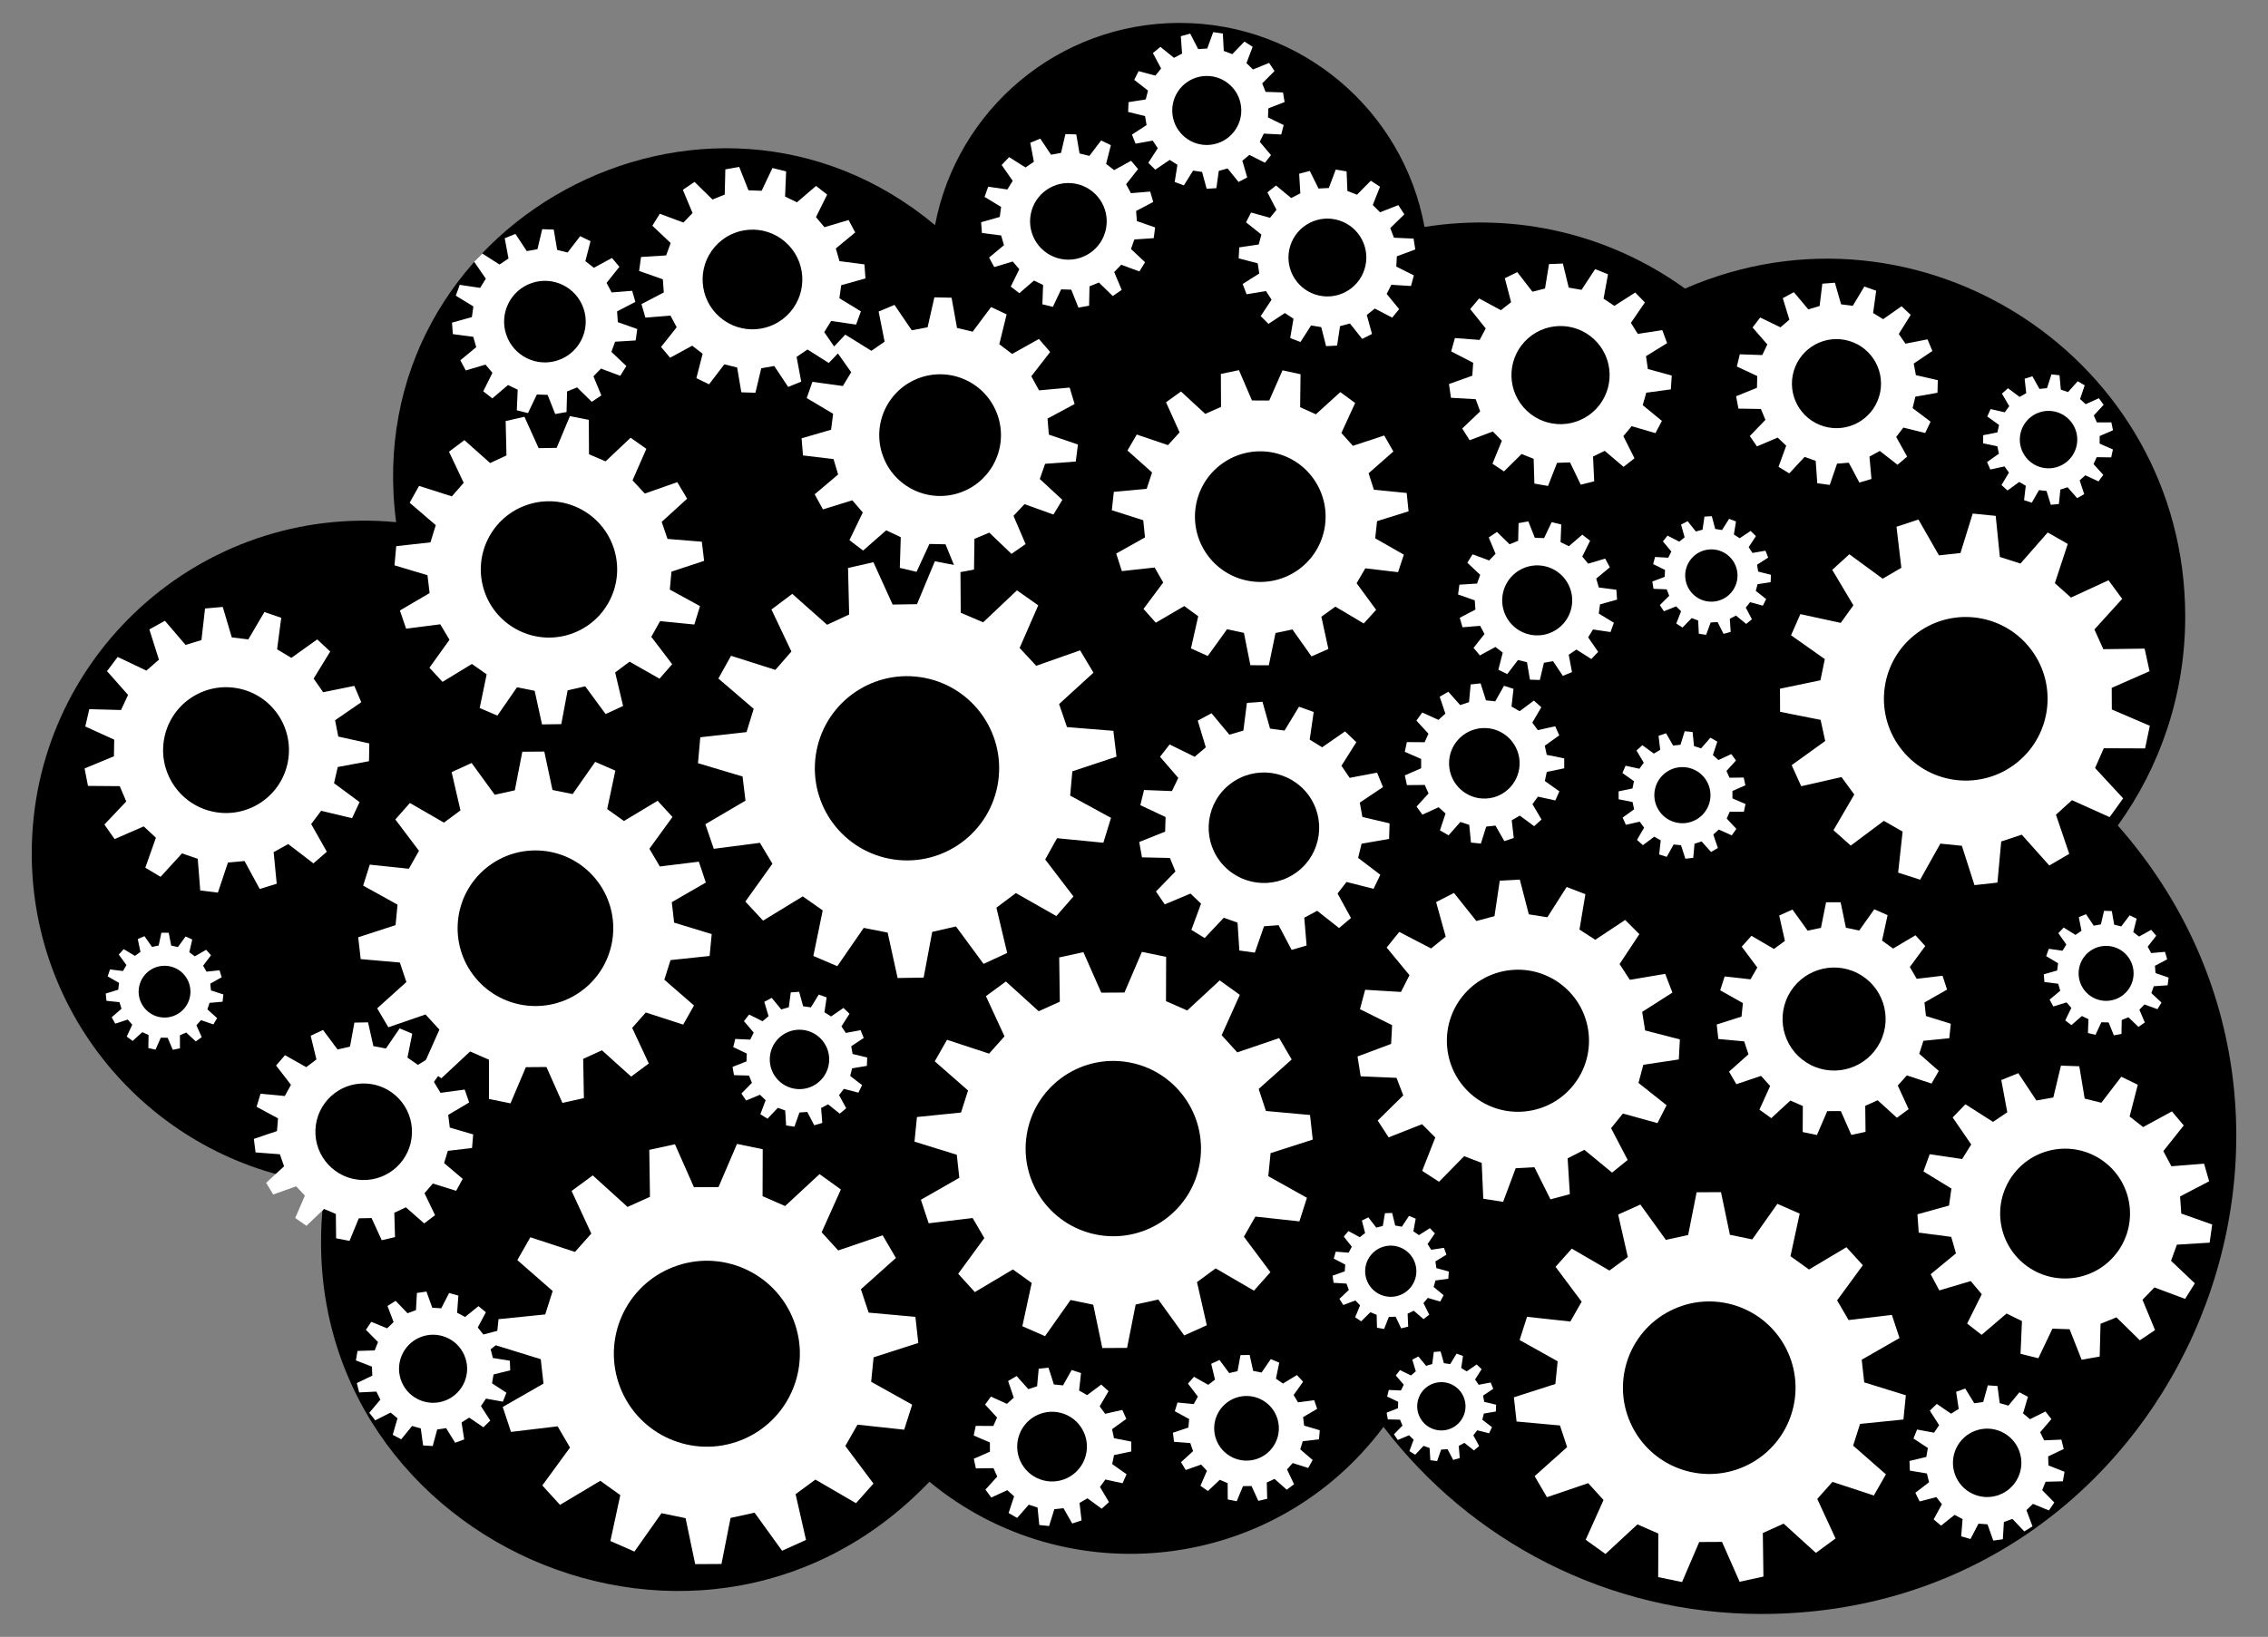 <?xml version="1.0" encoding="utf-8"?>

<!DOCTYPE svg PUBLIC "-//W3C//DTD SVG 1.1//EN" "http://www.w3.org/Graphics/SVG/1.1/DTD/svg11.dtd">
<svg version="1.1" id="Layer_1" xmlns="http://www.w3.org/2000/svg" xmlns:xlink="http://www.w3.org/1999/xlink" x="0px" y="0px"
	 viewBox="0 0 2280.067 1646.086" enable-background="new 0 0 2280.067 1646.086" xml:space="preserve">
<rect x="0" y="0" width="2280.067" height="1646.086" fill="#808080" stroke="none"/>
<g>
	<path d="M2129.067,830.128c42.644-59.107,67.786-131.679,67.786-210.131c0-259.61-266.858-432.555-502.906-329.817
		c-75.747-54.693-169.528-76.742-261.851-61.949c-21.234-116.703-123.389-205.189-246.219-205.189
		c-122.181,0-223.895,87.557-245.866,203.344c-229.544-191.489-581.348-2.784-541.762,298.727
		C200.735,506.486,31.918,661.707,31.918,858.132c0,171.537,129.116,312.894,295.46,332.247
		c-53.444,345.443,370.186,547.453,606.966,299.698c138.459,114.259,346.778,91.73,456.524-55.185
		c87.232,114.345,224.895,188.151,379.818,188.151C2183.791,1623.043,2397.584,1134.949,2129.067,830.128z"/>
	<g>
		<path fill="#FFFFFF" d="M457.601,1450.867l9.068-3.358l-2.651-17.081l7.647-4.838l14.3,9.71l6.918-6.756l-9.369-14.526l5.018-7.53
			l17.013,3.054l3.572-8.986l-14.467-9.459l1.521-8.92l16.784-4.13l-0.392-9.661l-17.064-2.757l-2.239-8.768l13.654-10.6
			l-4.288-8.667l-16.71,4.422l-5.611-7.099l8.162-15.237l-7.442-6.174l-13.467,10.836l-8.014-4.203l1.259-17.239l-9.31-2.613
			l-7.895,15.376l-9.03-0.58l-5.862-16.261l-9.568,1.4l-0.958,17.259l-8.486,3.143l-11.969-12.471l-8.171,5.17l6.144,16.156
			l-6.474,6.323l-16.006-6.525l-5.362,8.047l12.184,12.26l-3.343,8.409l-17.276,0.55l-1.625,9.532l16.118,6.245l0.367,9.042
			l-15.559,7.529l2.392,9.369l17.264-0.851l4.013,8.111l-11.151,13.207l5.996,7.586l15.425-7.799l6.965,5.778l-4.816,16.601
			l8.563,4.491l10.92-13.399l8.712,2.445l2.353,17.124l9.65,0.62l4.526-16.682l8.954-1.31L457.601,1450.867z M403.932,1389.96
			c-7.455-17.373,0.584-37.5,17.957-44.955c17.373-7.455,37.5,0.584,44.955,17.957c7.455,17.373-0.584,37.5-17.957,44.955
			C431.515,1415.372,411.388,1407.332,403.932,1389.96z"/>
		<path fill="#FFFFFF" d="M1572.541,772.647l-0.018-10.021l-17.559-3.54l-1.966-9.169l14.564-10.428l-4.092-9.147l-17.481,3.908
			l-5.526-7.577l9.064-15.45l-7.459-6.692l-14.38,10.68l-8.13-4.674l1.996-17.801l-9.536-3.08l-8.793,15.606l-9.328-0.964
			l-5.417-17.074l-9.964,1.065l-1.686,17.833l-8.913,2.914l-11.893-13.395l-8.669,5.026l5.714,16.977l-6.958,6.287l-16.313-7.399
			l-5.876,8.117l12.125,13.185l-3.799,8.574l-17.912-0.124l-2.066,9.805l16.439,7.114l0.017,9.378l-16.414,7.172l2.101,9.798
			l17.912-0.188l3.829,8.56l-12.078,13.228l5.904,8.096l16.287-7.457l6.98,6.263l-5.653,16.997l8.687,4.995l11.846-13.437
			l8.924,2.882l1.749,17.827l9.968,1.03l5.356-17.093l9.325-0.997l8.848,15.575l9.525-3.113l-2.059-17.794l8.113-4.703
			l14.418,10.629l7.435-6.718l-9.118-15.418l5.499-7.596l17.495,3.846l4.06-9.161l-14.601-10.376l1.934-9.176L1572.541,772.647z
			 M1494.089,803.019c-19.564,1.027-36.257-14-37.284-33.564c-1.027-19.564,14-36.257,33.564-37.284s36.257,14,37.284,33.564
			C1528.68,785.3,1513.653,801.992,1494.089,803.019z"/>
		<path fill="#FFFFFF" d="M1172.353,962.271l-24.382-5.052l-17.539,40.91l-23.302,0.12l-17.959-40.727l-24.329,5.302l0.616,44.507
			l-21.239,9.587l-32.971-29.902l-20.069,14.739l18.666,40.408l-15.503,17.397l-42.283-13.906l-12.339,21.628l33.487,29.323
			l-7.087,22.199l-44.284,4.494l-2.476,24.777l42.519,13.167l2.555,23.162l-38.627,22.118l7.816,23.641l44.199-5.265l11.755,20.121
			l-26.292,35.917l16.756,18.418l38.236-22.787l18.922,13.6l-9.41,43.505l22.799,10.011l25.662-36.369l22.818,4.728l9.099,43.571
			l24.9-0.128l8.651-43.662l22.768-4.962l26.034,36.104l22.695-10.244l-9.856-43.406l18.782-13.794l38.468,22.393l16.566-18.59
			l-26.659-35.644l11.547-20.24l44.25,4.811l7.573-23.721l-38.852-21.72l2.317-23.187l42.381-13.603l-2.73-24.75l-44.328-4.039
			l-7.315-22.125l33.185-29.665l-12.561-21.5l-42.138,14.34l-15.681-17.237l18.25-40.598l-20.219-14.532l-32.662,30.239
			l-21.336-9.369L1172.353,962.271z M1206.341,1168.535c-7.449,48.109-52.488,81.07-100.596,73.621
			c-48.109-7.449-81.07-52.488-73.621-100.596c7.449-48.109,52.488-81.07,100.596-73.621
			C1180.829,1075.388,1213.79,1120.426,1206.341,1168.535z"/>
		<path fill="#FFFFFF" d="M89.759,713.165l-4.012,17.415l29.075,13.234l-0.284,16.722l-29.508,12.24l3.418,17.541l31.944,0.264
			l6.542,15.391l-21.978,23.183l10.257,14.634l29.29-12.752l12.237,11.4l-10.648,30.118l15.323,9.197l21.571-23.563l15.816,5.437
			l2.522,31.846l17.739,2.169l10.122-30.299l16.66-1.466l15.257,28.067l17.087-5.233l-3.077-31.797l14.623-8.115l25.354,19.434
			l13.481-11.731l-15.744-27.796l10.058-13.361l31.066,7.442l7.545-16.2l-25.689-18.99l3.754-16.297l31.408-5.837l0.303-17.868
			l-31.191-6.899l-3.199-16.415l26.318-18.107l-6.991-16.447l-31.301,6.384l-9.599-13.695l16.678-27.246l-13.076-12.181
			l-25.998,18.563l-14.34-8.607l4.154-31.674l-16.9-5.81l-16.2,27.533l-16.6-2.03l-9.088-30.625l-17.802,1.566l-3.601,31.742
			l-15.991,4.897l-20.759-24.281l-15.626,8.672l9.621,30.462l-12.617,10.978l-28.84-13.738l-10.748,14.277l21.179,23.916
			l-7.061,15.161L89.759,713.165z M238.297,692.049c34.401,6.108,57.337,38.947,51.229,73.347s-38.947,57.337-73.347,51.229
			c-34.401-6.108-57.337-38.947-51.229-73.347C171.057,708.877,203.896,685.941,238.297,692.049z"/>
		<path fill="#FFFFFF" d="M1632.215,469.477l10.957-8.617l-11.189-22.264l8.353-10.02l23.914,7l6.505-12.329l-19.277-15.788
			l3.556-12.551l24.694-3.332l0.928-13.908l-24.033-6.582l-1.857-12.912l21.204-13.088l-4.809-13.083l-24.632,3.762l-6.948-11.041
			l14.047-20.581l-9.715-9.996l-20.973,13.455l-10.838-7.26l4.462-24.515l-12.941-5.18l-13.687,20.822l-12.854-2.224l-5.895-24.21
			l-13.929,0.531l-4.034,24.589l-12.647,3.196l-15.232-19.72l-12.509,6.151l6.316,24.104l-10.254,8.064l-21.936-11.819
			l-8.926,10.707l15.574,19.451l-6.087,11.538l-24.847-1.875l-3.799,13.411l22.139,11.435l-0.868,13.016l-23.462,8.393l1.984,13.797
			l24.876,1.442l4.501,12.244l-18.019,17.21l7.424,11.797l23.312-8.801l9.092,9.355l-9.462,23.051l11.581,7.758l17.717-17.522
			l12.111,4.848l0.732,24.907l13.735,2.377l9.058-23.213l13.036-0.497l10.799,22.456l13.514-3.415l-1.166-24.89l11.706-5.756
			L1632.215,469.477z M1531.647,409.635c-17.911-20.54-15.779-51.711,4.762-69.622c20.541-17.911,51.711-15.779,69.622,4.762
			s15.779,51.711-4.762,69.622C1580.729,432.308,1549.558,430.176,1531.647,409.635z"/>
		<path fill="#FFFFFF" d="M505.406,1414.884l8.302,25.071l46.876-5.607l12.478,21.335l-27.868,38.108l17.782,19.527l40.543-24.189
			l20.077,14.415l-9.959,46.148l24.187,10.606l27.199-38.588l24.204,5.003l9.673,46.209l26.41-0.148l9.153-46.315l24.146-5.274
			l27.631,38.28l24.066-10.877l-10.476-46.033l19.914-14.64l40.812,23.732l17.561-19.725l-28.294-37.792l12.237-21.474l46.936,5.08
			l8.02-25.163l-41.22-23.017l2.445-24.594l44.945-14.45l-2.908-26.25L873.262,1320l-7.769-23.463l35.182-31.481l-13.333-22.797
			l-44.686,15.231l-16.641-18.274l19.336-43.069l-21.453-15.403l-34.628,32.089l-22.635-9.926l0.146-47.21l-25.863-5.346
			l-18.582,43.4l-24.715,0.139l-19.069-43.188l-25.802,5.636l0.677,47.206l-22.522,10.179l-34.986-31.698l-21.279,15.643
			l19.818,42.849l-16.435,18.46l-44.854-14.728l-13.076,22.946l35.533,31.084l-7.505,23.549l-46.967,4.789l-2.613,26.281
			l45.104,13.944l2.721,24.565L505.406,1414.884z M676.776,1274.196c48.131-18.694,102.304,5.17,120.998,53.301
			s-5.17,102.304-53.301,120.998c-48.132,18.694-102.304-5.17-120.998-53.301S628.645,1292.89,676.776,1274.196z"/>
		<path fill="#FFFFFF" d="M965.535,569.43l-25.68-5.041l-17.983,43.188l-24.489,0.382l-19.322-42.606l-25.511,5.84l1.137,46.768
			l-22.216,10.309l-34.981-31.063l-20.93,15.711l20.061,42.263l-16.102,18.454l-44.591-14.15l-12.73,22.866l35.517,30.449
			l-7.204,23.408l-46.491,5.21l-2.329,26.067l44.831,13.371l2.94,24.314l-40.353,23.669l8.474,24.76l46.393-6.02l12.575,21.017
			l-27.237,38.036l17.813,19.173l39.934-24.369l20.036,14.085l-9.411,45.826l24.071,10.27l26.57-38.505l24.033,4.718l10.041,45.692
			l26.167-0.408l8.611-45.983l23.874-5.465l27.758,37.657l23.739-11.016l-10.836-45.51l19.587-14.703l40.675,23.112l17.206-19.719
			l-28.41-37.168l11.913-21.399l46.558,4.57l7.698-25.013l-41.071-22.399l2.18-24.394l44.392-14.762l-3.141-25.981l-46.631-3.758
			l-7.931-23.172l34.55-31.542l-13.437-22.458l-44.128,15.534l-16.67-17.943l18.733-42.868l-21.41-15.051l-33.995,32.139
			l-22.527-9.612L965.535,569.43z M1003.523,785.832c-7.3,50.642-54.271,85.779-104.914,78.479
			c-50.642-7.3-85.779-54.271-78.479-104.914c7.3-50.643,54.271-85.779,104.914-78.479
			C975.687,688.218,1010.823,735.189,1003.523,785.832z"/>
		<path fill="#FFFFFF" d="M1086.781,1380.761l-9.429-3.025l-8.66,15.438l-9.22-0.934l-5.385-16.862l-9.844,1.072l-1.631,17.626
			l-8.803,2.896l-11.778-13.214l-8.557,4.983l5.679,16.766l-6.864,6.226l-16.134-7.281l-5.791,8.032l12.007,13.006l-3.738,8.48
			l-17.701-0.089l-2.023,9.693l16.259,6.998l0.034,9.267l-16.206,7.119l2.095,9.678l17.7-0.22l3.801,8.452l-11.91,13.095l5.85,7.989
			l16.08-7.4l6.91,6.175l-5.554,16.807l8.594,4.919l11.68-13.301l8.824,2.831l1.762,17.613l9.852,0.999l5.26-16.901l9.212-1.003
			l8.774,15.374l9.406-3.095l-2.069-17.58l8.008-4.663l14.268,10.476l7.334-6.653l-9.04-15.219l5.419-7.517l17.296,3.767
			l3.994-9.061l-14.448-10.226l1.893-9.071l17.332-3.594l-0.037-9.902l-17.359-3.465l-1.96-9.057l14.372-10.333l-4.061-9.031
			l-17.267,3.895l-5.475-7.477l8.927-15.285l-7.383-6.599l-14.19,10.581l-8.042-4.604L1086.781,1380.761z M1091.531,1463.757
			c-4.973,18.71-24.171,29.847-42.881,24.874c-18.71-4.973-29.847-24.171-24.874-42.881c4.973-18.71,24.171-29.847,42.882-24.874
			C1085.367,1425.848,1096.504,1445.047,1091.531,1463.757z"/>
		<path fill="#FFFFFF" d="M739.172,1044.786l-2.041,8.189l13.617,6.493l-0.275,7.893l-14.035,5.531l1.466,8.311l15.081,0.394
			l2.959,7.322l-10.573,10.761l4.72,6.996l13.937-5.774l5.682,5.486l-5.281,14.131l7.157,4.471l10.383-10.944l7.422,2.7
			l0.923,15.058l8.357,1.174l5.034-14.221l7.878-0.552l6.967,13.38l8.112-2.327l-1.185-15.039l6.973-3.708l11.807,9.39l6.464-5.425
			l-7.2-13.257l4.862-6.224l14.606,3.776l3.699-7.586l-11.969-9.182l1.91-7.663l14.879-2.492l0.294-8.434l-14.669-3.52l-1.372-7.778
			l12.579-8.328l-3.162-7.824l-14.833,2.751l-4.417-6.547l8.104-12.724l-6.071-5.862l-12.432,8.546l-6.698-4.184l2.228-14.92
			l-7.931-2.886l-7.881,12.864l-7.821-1.098l-4.033-14.537l-8.419,0.59l-1.968,14.957l-7.592,2.178l-9.597-11.639l-7.451,3.963
			l4.286,14.464l-6.049,5.077l-13.502-6.73l-5.195,6.651l9.799,11.47l-3.461,7.099L739.172,1044.786z M809.484,1036.067
			c16.191,3.174,26.744,18.872,23.571,35.063c-3.174,16.191-18.872,26.744-35.063,23.571c-16.191-3.174-26.744-18.872-23.571-35.063
			C777.594,1043.446,793.293,1032.893,809.484,1036.067z"/>
		<path fill="#FFFFFF" d="M1941.83,1089.655l7.275-12.697l-19.649-17.269l4.189-13.038l26.03-2.593l1.482-14.558l-24.974-7.784
			l-1.476-13.615l22.725-12.957l-4.568-13.902l-25.981,3.047l-6.886-11.837l15.49-21.079l-9.828-10.842l-22.496,13.351
			l-11.106-8.013l5.577-25.557l-13.388-5.908l-15.121,21.346l-13.405-2.803l-5.3-25.616l-14.634,0.048l-5.131,25.651l-13.386,2.891
			l-15.261-21.246l-13.349,5.996l5.746,25.52l-11.053,8.086l-22.583-13.202l-9.756,10.907l15.629,20.977l-6.808,11.883l-26-2.875
			l-4.476,13.932l22.81,12.806l-1.387,13.624l-24.922,7.949l1.578,14.548l26.047,2.422l4.275,13.01l-19.534,17.398l7.359,12.649
			l24.78-8.382l9.197,10.147l-10.769,23.839l11.867,8.562l19.228-17.736l12.529,5.529l-0.142,26.159l14.324,2.995l10.352-24.023
			l13.695-0.045l10.51,23.955l14.304-3.09l-0.314-26.157l12.492-5.611l19.345,17.609l11.81-8.641l-10.926-23.768l9.13-10.207
			L1941.83,1089.655z M1820.405,1070.97c-25.513-12.947-35.699-44.125-22.752-69.638c12.947-25.513,44.125-35.699,69.638-22.752
			c25.513,12.947,35.699,44.125,22.752,69.638C1877.096,1073.73,1845.917,1083.917,1820.405,1070.97z"/>
		<path fill="#FFFFFF" d="M1886.182,292.377l-11.929-4.212l-11.629,19.394l-11.739-1.534l-6.254-21.732l-12.61,1.004l-2.735,22.448
			l-11.348,3.373l-14.552-17.309l-11.112,6.047l6.631,21.62l-8.995,7.697l-20.334-9.894l-7.692,10.043l14.852,17.053l-5.087,10.69
			l-22.601-0.768l-2.942,12.304l20.504,9.538l-0.299,11.835l-20.959,8.491l2.317,12.436l22.611,0.374l4.541,10.933l-15.693,16.282
			l7.175,10.419l20.808-8.855l8.595,8.141l-7.714,21.257l10.792,6.6l15.407-16.553l11.163,3.942l1.599,22.557l12.544,1.64
			l7.343-21.388l11.801-0.94l10.635,19.957l12.126-3.604l-1.992-22.526l10.399-5.659l17.833,13.906l9.612-8.225l-10.981-19.768
			l7.198-9.399l21.947,5.45l5.436-11.423l-18.073-13.593l2.753-11.514l22.266-3.948l0.319-12.646l-22.039-5.067l-2.168-11.639
			l18.736-12.663l-4.852-11.683l-22.194,4.335l-6.715-9.75l11.965-19.189l-9.184-8.699l-18.512,12.988l-10.1-6.176L1886.182,292.377
			z M1889.177,398.54c-7.042,23.709-31.971,37.22-55.68,30.178c-23.709-7.042-37.22-31.971-30.178-55.68
			c7.042-23.709,31.971-37.22,55.68-30.178C1882.708,349.902,1896.22,374.831,1889.177,398.54z"/>
		<path fill="#FFFFFF" d="M1315.182,1476.224l4.459-8.029l-12.475-10.672l2.519-8.217l16.312-1.846l0.808-9.148l-15.737-4.675
			l-1.041-8.531l14.151-8.321l-2.983-8.686l-16.278,2.13l-4.421-7.37l9.544-13.357l-6.258-6.721l-14.004,8.566l-7.036-4.935
			l3.286-16.084l-8.451-3.595l-9.309,13.522l-8.435-1.647l-3.541-16.03l-9.182,0.153l-3.005,16.139l-8.376,1.927l-9.755-13.204
			l-8.326,3.875l3.819,15.966l-6.868,5.167l-14.282-8.095l-6.031,6.926l9.983,13.032l-4.173,7.514l-16.34-1.586l-2.692,8.78
			l14.421,7.845l-0.756,8.561l-15.572,5.197l1.112,9.116l16.365,1.301l2.792,8.128l-12.112,11.081l4.724,7.876l15.479-5.467
			l5.856,6.29l-6.558,15.05l7.519,5.274l11.917-11.291l7.908,3.364l0.13,16.416l9.013,1.76l6.295-15.162l8.593-0.143l6.796,14.944
			l8.95-2.059l-0.417-16.411l7.792-3.626l12.287,10.888l7.339-5.521l-7.056-14.823l5.644-6.482L1315.182,1476.224z
			 M1238.83,1465.517c-16.118-7.911-22.772-27.39-14.861-43.508c7.911-16.118,27.39-22.772,43.508-14.861
			c16.118,7.911,22.772,27.39,14.861,43.508C1274.427,1466.774,1254.948,1473.428,1238.83,1465.517z"/>
		<path fill="#FFFFFF" d="M638.74,303.59l-3.197-11.139l-20.652,1.631l-5.094-9.574l12.891-16.216l-7.452-8.876l-18.203,9.89
			l-8.548-6.675l5.181-20.058l-10.417-5.077l-12.607,16.438l-10.524-2.621l-3.425-20.431l-11.582-0.401l-4.831,20.145l-10.68,1.886
			l-11.439-17.272l-10.744,4.344l3.78,20.368l-8.99,6.067l-17.475-11.126l-8.048,8.338l11.738,17.07l-5.745,9.199l-20.489-3.056
			l-3.961,10.891l17.666,10.82l-1.506,10.74l-19.961,5.542l0.812,11.56l20.54,2.699l2.992,10.424l-15.981,13.182l5.443,10.231
			l19.862-5.889l6.973,8.306l-9.238,18.542l9.134,7.132l15.749-13.458l9.749,4.752l-0.898,20.697l11.245,2.801l8.914-18.7
			l10.839,0.376l7.598,19.272l11.412-2.015l0.537-20.709l10.055-4.065l14.78,14.516l9.606-6.483l-7.933-19.137l7.532-7.804
			l19.406,7.249l6.138-9.83l-15.031-14.256l3.707-10.192l20.677-1.271l1.61-11.477l-19.53-6.91l-0.759-10.819L638.74,303.59z
			 M561.119,362.248c-21.433,7.346-44.764-4.073-52.11-25.506c-7.346-21.433,4.073-44.764,25.506-52.11
			c21.433-7.346,44.764,4.073,52.11,25.506C593.971,331.571,582.552,354.902,561.119,362.248z"/>
		<path fill="#FFFFFF" d="M1408.623,1335.833l7.056-1.762l-0.571-12.988l6.116-2.986l9.889,8.44l5.729-4.479l-5.805-11.633
			l4.373-5.215l12.467,3.688l3.412-6.423l-10.034-8.266l1.874-6.543l12.889-1.702l0.505-7.255l-12.529-3.47l-0.95-6.74l11.083-6.797
			l-2.49-6.833l-12.857,1.926l-3.609-5.771l7.36-10.717l-5.054-5.23l-10.962,6.989l-5.644-3.804l2.365-12.784l-6.744-2.722
			l-7.172,10.843l-6.703-1.18l-3.039-12.64l-7.268,0.256l-2.141,12.823l-6.603,1.649l-7.918-10.311l-6.536,3.19l3.259,12.586
			l-5.362,4.192l-11.427-6.199l-4.673,5.573l8.096,10.172l-3.193,6.01l-12.961-1.015l-2.002,6.992l11.534,5.999l-0.472,6.79
			l-12.253,4.344l1.015,7.202l12.977,0.789l2.33,6.395l-9.427,8.953l3.856,6.166l12.176-4.557l4.73,4.894l-4.971,12.013l6.031,4.065
			l9.27-9.115l6.311,2.547l0.345,12.996l7.163,1.26l4.761-12.098l6.802-0.24L1408.623,1335.833z M1373.53,1285.868
			c-4.139-13.603,3.533-27.986,17.136-32.125s27.986,3.533,32.125,17.136c4.139,13.603-3.533,27.986-17.136,32.125
			C1392.052,1307.144,1377.669,1299.471,1373.53,1285.868z"/>
		<path fill="#FFFFFF" d="M833.164,365.027l9.818-10.204l-14.375-20.836l7.002-11.251l25.042,3.696l4.819-13.315l-21.607-13.187
			l1.821-13.126l24.38-6.809l-1.013-14.124l-25.103-3.259l-3.676-12.732l19.503-16.137l-6.671-12.491l-24.258,7.233l-8.537-10.136
			l11.254-22.674l-11.174-8.698l-19.219,16.474l-11.921-5.788l1.058-25.291l-13.746-3.401l-10.857,22.867l-13.245-0.439
			l-9.32-23.535l-13.941,2.484l-0.617,25.306l-12.278,4.987l-18.087-17.71l-11.725,7.94l9.729,23.369l-9.188,9.549l-23.726-8.822
			l-7.482,12.022l18.393,17.392l-4.51,12.461l-25.263,1.591l-1.945,14.026l23.877,8.407l0.948,13.218l-22.432,11.729l3.928,13.605
			l25.232-2.031l6.243,11.69l-15.722,19.839l9.122,10.831l22.224-12.118l10.457,8.14l-6.293,24.519l12.739,6.185l15.374-20.11
			l12.864,3.183l4.223,24.958l14.153,0.469l5.865-24.624l13.047-2.325l14.01,21.083l13.12-5.328l-4.658-24.881l10.973-7.43
			L833.164,365.027z M723.597,318.894c-20.897-18.16-23.115-49.823-4.954-70.719s49.823-23.115,70.719-4.954
			c20.897,18.16,23.115,49.823,4.955,70.719C776.156,334.836,744.494,337.054,723.597,318.894z"/>
		<path fill="#FFFFFF" d="M1720.939,519.096l-7.418,0.42l-1.907,13.144l-6.709,1.828l-8.312-10.359l-6.606,3.401l3.604,12.784
			l-5.385,4.399l-11.807-6.083l-4.651,5.794l8.492,10.213l-3.13,6.209l-13.261-0.754l-1.892,7.185l11.911,5.876l-0.334,6.945
			l-12.421,4.704l1.193,7.334l13.272,0.523l2.519,6.481l-9.434,9.35l4.073,6.214l12.337-4.92l4.938,4.896l-4.815,12.378l6.249,4.02
			l9.269-9.513l6.502,2.464l0.636,13.267l7.344,1.131l4.599-12.46l6.942-0.393l5.977,11.861l7.169-1.953l-0.867-13.254l6.182-3.183
			l10.285,8.405l5.754-4.7l-6.183-11.755l4.353-5.422l12.814,3.495l3.345-6.635l-10.429-8.224l1.771-6.724l13.128-2.019l0.357-7.422
			l-12.873-3.271l-1.117-6.863l11.171-7.184l-2.692-6.925l-13.09,2.248l-3.812-5.816l7.284-11.107l-5.276-5.232l-11.044,7.378
			l-5.848-3.762l2.136-13.109l-6.948-2.633l-7.089,11.232l-6.872-1.059L1720.939,519.096z M1746.615,575.945
			c1.556,14.443-8.892,27.412-23.335,28.968c-14.443,1.556-27.412-8.892-28.968-23.335c-1.556-14.443,8.892-27.413,23.335-28.968
			S1745.059,561.502,1746.615,575.945z"/>
		<path fill="#FFFFFF" d="M1649.105,1211.309l-22.336,10.084l9.703,42.72l-18.484,13.576l-37.861-22.038l-16.303,18.297
			l26.239,35.08l-11.364,19.921l-43.551-4.733l-7.452,23.346l38.239,21.375l-2.279,22.821l-41.711,13.39l2.688,24.359l43.627,3.973
			l7.2,21.775l-32.659,29.198l12.363,21.16l41.471-14.115l15.434,16.964l-17.959,39.957l19.901,14.302l32.145-29.763l21,9.22
			l-0.155,43.807l23.997,4.971l17.26-40.264l22.934-0.119l17.677,40.083l23.944-5.219l-0.609-43.803l20.903-9.437l32.452,29.428
			l19.751-14.507l-18.373-39.769l15.258-17.123l41.615,13.684l12.143-21.286l-32.96-28.858l6.974-21.848l43.583-4.425l2.435-24.385
			l-41.848-12.957l-2.515-22.796l38.016-21.77l-7.693-23.268l-43.5,5.184l-11.57-19.802l25.875-35.35l-16.492-18.127l-37.63,22.429
			l-18.624-13.384l9.26-42.818l-22.439-9.852l-25.255,35.796l-22.458-4.652l-8.957-42.882l-24.506,0.127l-8.512,42.973
			l-22.408,4.884L1649.105,1211.309z M1795.496,1355.875c21.901,42.614,5.111,94.914-37.503,116.815
			c-42.614,21.901-94.914,5.111-116.815-37.503c-21.901-42.614-5.111-94.914,37.503-116.815
			C1721.294,1296.47,1773.594,1313.261,1795.496,1355.875z"/>
		<path fill="#FFFFFF" d="M1668,859.257l7.597,2.423l6.952-12.444l7.426,0.74l4.36,13.571l7.926-0.876l1.29-14.195l7.085-2.344
			l9.502,10.624l6.884-4.024l-4.595-13.493l5.519-5.023l13.002,5.841l4.652-6.476l-9.686-10.457l2.998-6.833l14.254,0.047
			l1.616-7.808l-13.102-5.613l-0.04-7.462l13.041-5.754l-1.7-7.791l-14.252,0.201l-3.072-6.801l9.573-10.561l-4.722-6.426
			l-12.938,5.981l-5.572-4.963l4.45-13.542l-6.927-3.95l-9.387,10.726l-7.109-2.268l-1.443-14.181l-7.935-0.791l-4.213,13.617
			l-7.417,0.82l-7.086-12.368l-7.57,2.505l1.69,14.153l-6.442,3.766l-11.504-8.417l-5.897,5.367l7.3,12.243l-4.354,6.061
			l-13.932-3.01l-3.204,7.302l11.649,8.215l-1.512,7.307l-13.952,2.917l0.043,7.974l13.983,2.767l1.591,7.291l-11.56,8.34
			l3.282,7.267l13.899-3.16l4.419,6.013l-7.168,12.32l5.954,5.304l11.412-8.54l6.483,3.696L1668,859.257z M1664.063,792.43
			c3.979-15.073,19.424-24.067,34.497-20.088s24.067,19.424,20.088,34.497c-3.979,15.073-19.424,24.067-34.497,20.088
			S1660.084,807.503,1664.063,792.43z"/>
		<path fill="#FFFFFF" d="M2088.193,500.954l7.085-4.045l-4.561-13.853l5.699-5.082l13.242,6.112l4.827-6.578l-9.802-10.8
			l3.139-6.96l14.584,0.197l1.735-7.972l-13.347-5.88l0.037-7.635l13.403-5.752l-1.658-7.989l-14.585,0.057l-3.072-6.99
			l9.905-10.706l-4.764-6.624l-13.301,5.984l-5.65-5.136l4.694-13.809l-7.046-4.113l-9.717,10.877l-7.25-2.394l-1.328-14.524
			l-8.11-0.892l-4.453,13.889l-7.597,0.762l-7.121-12.728l-7.772,2.484l1.581,14.499l-6.631,3.786l-11.682-8.732l-6.089,5.43
			l7.342,12.602l-4.518,6.156l-14.224-3.225l-3.354,7.438l11.833,8.527l-1.623,7.461l-14.306,2.839l-0.039,8.159l14.278,2.977
			l1.552,7.476l-11.914,8.412l3.283,7.469l14.254-3.088l4.458,6.199l-7.463,12.531l6.037,5.488l11.766-8.619l6.594,3.85
			l-1.721,14.483l7.748,2.559l7.243-12.659l7.59,0.835l4.319,13.931l8.118-0.814l1.468-14.511l7.273-2.325L2088.193,500.954z
			 M2035.121,457.65c-8.601-13.434-4.683-31.297,8.751-39.898c13.434-8.601,31.297-4.683,39.898,8.751
			c8.601,13.434,4.683,31.297-8.751,39.898C2061.584,475.003,2043.722,471.084,2035.121,457.65z"/>
		<path fill="#FFFFFF" d="M1496.972,1441.354l2.988-6.177l-9.754-7.436l1.534-6.235l12.091-2.063l0.218-6.858l-11.936-2.826
			l-1.135-6.32l10.206-6.802l-2.59-6.354l-12.053,2.273l-3.608-5.312l6.557-10.365l-4.951-4.751l-10.086,6.979l-5.456-3.385
			l1.775-12.136l-6.455-2.326l-6.376,10.478l-6.361-0.874l-3.315-11.809l-6.843,0.5l-1.563,12.165l-6.167,1.789l-7.832-9.439
			l-6.048,3.24l3.521,11.749l-4.906,4.143l-10.994-5.438l-4.207,5.42l7.995,9.302l-2.797,5.78l-12.255-0.496l-1.639,6.663
			l11.087,5.246l-0.204,6.418l-11.398,4.531l1.213,6.753l12.262,0.282l2.424,5.946l-8.569,8.776l3.855,5.676l11.317-4.729
			l4.633,4.446l-4.259,11.502l5.83,3.618l8.415-8.924l6.041,2.177l0.788,12.24l6.798,0.933l4.058-11.575l6.404-0.468l5.698,10.861
			l6.59-1.912l-1.001-12.225l5.66-3.032l9.623,7.605l5.242-4.427l-5.886-10.761l3.937-5.072L1496.972,1441.354z M1439.566,1436.578
			c-12.356-5.223-18.139-19.474-12.915-31.83c5.223-12.356,19.474-18.139,31.83-12.915c12.356,5.223,18.139,19.474,12.915,31.83
			C1466.173,1436.019,1451.922,1441.801,1439.566,1436.578z"/>
		<path fill="#FFFFFF" d="M2038.726,1404.686l-8.579-4.561l-11.046,13.402l-8.74-2.506l-2.268-17.219l-9.692-0.677l-4.64,16.736
			l-9.004,1.266l-9.076-14.808l-9.13,3.324l2.568,17.177l-7.71,4.819l-14.314-9.836l-6.988,6.75l9.333,14.647l-5.084,7.538
			l-17.077-3.164l-3.639,9.009l14.483,9.585l-1.578,8.954l-16.888,4.056l0.34,9.71l17.13,2.865l2.2,8.822l-13.778,10.574l4.26,8.732
			l16.814-4.35l5.598,7.164l-8.286,15.264l7.443,6.245l13.591-10.813l8.029,4.268l-1.361,17.314l9.34,2.677l8.019-15.406l9.07,0.634
			l5.799,16.371l9.621-1.353l1.059-17.336l8.544-3.11l11.956,12.597l8.239-5.149l-6.083-16.268l6.54-6.317l16.046,6.645l5.432-8.055
			l-12.174-12.387l3.406-8.431l17.362-0.456l1.686-9.568l-16.16-6.364l-0.318-9.087l15.675-7.478l-2.351-9.427l-17.351,0.759
			l-3.986-8.172l11.278-13.208l-5.982-7.656l-15.543,7.75l-6.966-5.844L2038.726,1404.686z M2028.88,1485.657
			c-8.055,17.203-28.531,24.618-45.734,16.563c-17.203-8.055-24.618-28.531-16.563-45.734c8.055-17.203,28.531-24.618,45.734-16.563
			C2029.52,1447.979,2036.936,1468.455,2028.88,1485.657z"/>
		<path fill="#FFFFFF" d="M2059.679,954.147l-2.606,7.361l11.965,7.189l-0.954,7.245l-13.418,3.848l0.613,7.785l13.855,1.701
			l2.076,7.007l-10.693,8.973l3.726,6.862l13.349-4.081l4.746,5.557l-6.119,12.546l6.195,4.754l10.535-9.158l6.596,3.146
			l-0.487,13.95l7.593,1.823l5.899-12.651l7.305,0.191l5.229,12.942l7.678-1.423l0.244-13.957l6.751-2.797l10.042,9.696l6.435-4.423
			l-5.454-12.849l5.03-5.301l13.117,4.774l4.08-6.658l-10.209-9.52l2.439-6.889l13.925-0.974l1.019-7.742l-13.198-4.544
			l-0.573-7.285l12.324-6.554l-2.218-7.487l-13.906,1.217l-3.487-6.422l8.594-11l-5.072-5.938l-12.208,6.767l-5.798-4.449
			l3.376-13.544l-7.048-3.362l-8.4,11.148l-7.106-1.706l-2.424-13.747l-7.806-0.204l-3.14,13.601l-7.185,1.332l-7.806-11.572
			l-7.214,2.988l2.663,13.702l-6.022,4.139l-11.838-7.397l-5.375,5.664l8.006,11.434l-3.818,6.231L2059.679,954.147z
			 M2125.211,952.358c14.631,4.36,22.957,19.755,18.596,34.386c-4.36,14.631-19.755,22.957-34.386,18.596
			c-14.631-4.36-22.957-19.755-18.596-34.386C2095.185,956.323,2110.58,947.997,2125.211,952.358z"/>
		<path fill="#FFFFFF" d="M634.481,1082.637l17.765-13.152l-16.707-35.806l13.703-15.496l37.581,12.2l10.879-19.24l-29.826-25.915
			l6.215-19.729l39.294-4.14l2.113-22.002l-37.788-11.543l-2.347-20.552l34.213-19.765l-7.019-20.959l-39.216,4.824l-10.503-17.82
			l23.216-31.971l-14.937-16.293l-33.863,20.358l-16.843-12.008l8.205-38.65l-20.272-8.809L575.69,798.54l-20.271-4.119
			l-8.225-38.646l-22.102,0.198l-7.53,38.787l-20.194,4.482l-23.233-31.96l-20.111,9.171l8.897,38.497l-16.625,12.308
			l-34.223-19.747l-14.642,16.558l23.786,31.55l-10.182,18.006l-39.296-4.12l-6.641,21.082l34.562,19.148l-1.978,20.59
			l-37.575,12.219l2.508,21.961l39.362,3.435l6.568,19.615l-29.356,26.446l11.223,19.042l37.356-12.872l13.978,15.247l-16.061,36.1
			l17.998,12.831l28.891-26.954l18.972,8.244l0.01,39.512l21.661,4.401l15.43-36.374l20.684-0.186l16.08,36.091l21.578-4.789
			l-0.699-39.505l18.821-8.583L634.481,1082.637z M477.843,983.143c-27.44-33.384-22.621-82.692,10.763-110.132
			s82.692-22.621,110.132,10.763c27.44,33.384,22.621,82.692-10.763,110.132C554.591,1021.346,505.283,1016.527,477.843,983.143z"/>
		<path fill="#FFFFFF" d="M1162.107,896.481l8.836,12.973l25.874-10.854l10.613,10.156l-9.707,26.326l13.349,8.257l19.222-20.44
			l13.826,4.961l1.84,27.998l15.553,2.114l9.247-26.491l14.649-1.091l13.069,24.829l15.068-4.395l-2.328-27.962l12.938-6.955
			l22.038,17.367l11.978-10.144l-13.499-24.597l8.991-11.616l27.196,6.902l6.817-14.139l-22.337-16.98l3.489-14.269l27.652-4.757
			l0.477-15.689l-27.312-6.427l-2.616-14.454l23.327-15.592l-5.946-14.526l-27.565,5.238l-8.269-12.141l14.968-23.732l-11.34-10.852
			l-23.052,15.997l-12.492-7.728l4.021-27.769l-14.774-5.302l-14.552,23.99l-14.555-1.978l-7.621-27.004l-15.653,1.166
			l-3.537,27.835l-14.102,4.113l-17.945-21.569l-13.825,7.432l8.09,26.867l-11.21,9.493l-25.167-12.405l-9.608,12.412l18.319,21.253
			l-6.38,13.232l-28.037-1.097l-3.728,15.247l25.379,11.965l-0.446,14.682l-26.059,10.402l2.796,15.445l28.052,0.608l5.564,13.595
			L1162.107,896.481z M1237.082,788.114c24.455-18.538,59.308-13.741,77.846,10.714c18.538,24.455,13.741,59.308-10.714,77.846
			s-59.308,13.741-77.846-10.714C1207.83,841.505,1212.627,806.652,1237.082,788.114z"/>
		<path fill="#FFFFFF" d="M1080.326,406.308l-4.973-16.552l-30.766,2.811l-7.772-14.184l18.926-24.419l-11.275-13.098
			l-26.963,15.082l-12.87-9.796l7.358-30.005l-15.628-7.38l-18.498,24.745l-15.742-3.715l-5.483-30.404l-17.278-0.386l-6.834,30.129
			l-15.892,3.009l-17.375-25.546l-15.942,6.675l6.012,30.304l-13.294,9.212l-26.263-16.27l-11.848,12.582l17.818,25.239
			l-8.398,13.823l-30.61-4.181l-5.706,16.314l26.543,15.81l-2.049,16.044l-29.664,8.631l1.423,17.224l30.678,3.647l4.653,15.49
			l-23.589,19.95l8.305,15.156l29.51-9.146l10.552,12.258l-13.436,27.82l13.752,10.468l23.238-20.358l14.625,6.907l-0.959,30.88
			l16.821,3.97l12.949-28.05l16.17,0.361l11.684,28.6l16.981-3.215l0.42-30.892l14.919-6.247l22.307,21.375l14.205-9.844
			l-12.181-28.392l11.088-11.775l29.072,10.454l8.973-14.771l-22.676-20.983l5.34-15.267l30.811-2.274l2.19-17.143l-29.25-9.946
			l-1.331-16.119L1080.326,406.308z M965.654,495.205c-31.827,11.349-66.827-5.252-78.176-37.078s5.252-66.827,37.078-78.176
			c31.827-11.349,66.827,5.252,78.176,37.078C1014.081,448.856,997.481,483.856,965.654,495.205z"/>
		<path fill="#FFFFFF" d="M2133.485,602.254l-13.75-18.735l-37.719,17.408l-16.232-14.475l12.992-39.458l-20.181-11.523
			l-27.378,31.244l-20.716-6.621l-4.18-41.332l-23.123-2.318l-12.303,39.679l-21.618,2.377l-20.63-36.058l-22.067,7.287l4.9,41.253
			l-18.782,10.964l-33.512-24.55l-17.196,15.633l21.255,35.693l-12.699,17.656l-40.6-8.797l-9.35,21.275l33.935,23.962l-4.42,21.295
			l-40.668,8.477l0.111,23.239l40.747,8.088l4.624,21.251l-33.704,24.286l9.554,21.185l40.514-9.185l12.867,17.533l-20.912,35.895
			l17.344,15.467l33.276-24.87l18.886,10.784l-4.505,41.297l22.136,7.076l20.284-36.254l21.64,2.17l12.682,39.559l23.1-2.54
			l3.784-41.37l20.652-6.82l27.676,30.981l20.07-11.716l-13.369-39.332l16.092-14.63l37.884,17.046l13.57-18.866l-28.212-30.494
			l8.751-19.91l41.542,0.163l4.723-22.754l-38.176-16.383l-0.104-21.748l38.017-16.748l-4.94-22.708l-41.539,0.561l-8.941-19.826
			L2133.485,602.254z M2028.189,766.503c-35.22,28.703-87.041,23.42-115.744-11.801c-28.703-35.221-23.419-87.041,11.801-115.744
			c35.221-28.703,87.041-23.42,115.744,11.801C2068.693,685.979,2063.409,737.8,2028.189,766.503z"/>
		<path fill="#FFFFFF" d="M1418.498,287.614l2.884-10.673l-17.668-8.856l0.563-10.331l18.526-6.883l-1.707-10.923l-19.743-0.904
			l-3.688-9.667l14.125-13.823l-6.002-9.285l-18.404,7.205l-7.301-7.331l7.282-18.373l-9.26-6.041l-13.882,14.067l-9.652-3.728
			l-0.821-19.746l-10.916-1.752l-6.96,18.497l-10.333,0.52l-8.782-17.705l-10.685,2.839l1.165,19.729l-9.229,4.678l-15.224-12.603
			l-8.607,6.94l9.089,17.55l-6.528,8.027l-19.034-5.321l-5.04,9.84l15.441,12.336l-2.699,9.988l-19.552,2.881l-0.602,11.04
			l19.124,4.989l1.597,10.223l-16.69,10.584l3.94,10.33l19.499-3.221l5.617,8.689l-10.943,16.458l7.801,7.834l16.504-10.873
			l8.666,5.653l-3.302,19.486l10.313,3.984l10.654-16.646l10.216,1.64l4.909,19.144l11.042-0.555l2.962-19.54l10-2.657
			l12.271,15.493l9.861-4.999l-5.241-19.056l8.054-6.495l17.511,9.162l6.976-8.578l-12.539-15.276l4.717-9.209L1418.498,287.614z
			 M1326.178,297.224c-21.126-4.574-34.544-25.408-29.971-46.534c4.574-21.126,25.408-34.544,46.534-29.971
			c21.126,4.574,34.544,25.408,29.97,46.534C1368.137,288.38,1347.304,301.798,1326.178,297.224z"/>
		<path fill="#FFFFFF" d="M474.554,1154.481l1.157-13.668l-23.529-6.898l-1.6-12.736l21.092-12.504l-4.502-12.957l-24.301,3.268
			l-6.642-10.985L450.411,1068l-9.383-10.005l-20.871,12.87l-10.536-7.333l4.821-24.041l-12.641-5.324l-13.832,20.246l-12.608-2.414
			l-5.374-23.924l-13.714,0.278l-4.401,24.122l-12.499,2.923l-14.64-19.669l-12.415,5.832l5.79,23.826l-10.23,7.754l-21.375-12.014
			l-8.97,10.377l14.981,19.411l-6.192,11.245l-24.413-2.281l-3.974,13.128l21.581,11.64l-1.083,12.791l-23.231,7.846l1.71,13.61
			l24.449,1.856l4.213,12.125l-18.031,16.616l7.097,11.738l23.09-8.249l8.781,9.364l-9.714,22.514l11.258,7.836l17.739-16.928
			l11.83,4.983l0.283,24.518l13.472,2.579l9.32-22.679l12.834-0.26l10.231,22.283l13.356-3.123l-0.71-24.51l11.619-5.458
			l18.41,16.196l10.931-8.286l-10.618-22.102l8.394-9.711l23.406,7.307l6.616-12.015l-18.689-15.872l3.719-12.286L474.554,1154.481z
			 M363.984,1186.654c-26.802-0.906-47.795-23.367-46.889-50.169c0.906-26.802,23.367-47.795,50.169-46.89
			c26.802,0.906,47.795,23.367,46.889,50.169C413.247,1166.566,390.786,1187.56,363.984,1186.654z"/>
		<path fill="#FFFFFF" d="M112.26,1023.001l3.628,6.399l12.502-4.075l4.566,5.152l-5.546,11.923l5.917,4.37l9.764-8.808l6.267,2.849
			l-0.217,13.148l7.183,1.585l5.337-12.018l6.884,0.054l5.149,12.099l7.207-1.473l-0.012-13.15l6.311-2.751l9.625,8.959l5.985-4.277
			l-5.359-12.008l4.646-5.08l12.437,4.269l3.728-6.342l-9.78-8.79l2.178-6.53l13.098-1.159l0.826-7.31l-12.51-4.052l-0.666-6.852
			l11.495-6.386l-2.219-7.013l-13.076,1.387l-3.395-5.988l7.904-10.509l-4.879-5.505l-11.382,6.585l-5.538-4.09l2.946-12.815
			l-6.697-3.044l-7.719,10.645l-6.722-1.484l-2.521-12.906l-7.356-0.057l-2.722,12.865l-6.745,1.379l-7.553-10.764l-6.743,2.94
			l2.746,12.86l-5.601,4.003l-11.278-6.762l-4.965,5.428l7.739,10.631l-3.488,5.935l-13.053-1.59l-2.328,6.978l11.394,6.564
			l-0.773,6.841l-12.571,3.857l0.712,7.321l13.079,1.362l2.076,6.564L112.26,1023.001z M151.446,975.269
			c12.135-7.718,28.23-4.138,35.948,7.997c7.718,12.135,4.138,28.23-7.997,35.948c-12.135,7.718-28.23,4.138-35.948-7.997
			C135.73,999.081,139.31,982.987,151.446,975.269z"/>
		<path fill="#FFFFFF" d="M1047.915,306.002l10.574,2.582l8.291-17.603l10.182,0.306l7.22,18.068l10.71-1.943l0.414-19.453
			l9.426-3.862l13.945,13.57l8.994-6.131l-7.534-17.94l7.04-7.362l18.259,6.725l5.723-9.259l-14.179-13.325l3.437-9.589
			l19.415-1.283l1.462-10.786l-18.373-6.405l-0.76-10.158l17.215-9.069l-3.052-10.448l-19.39,1.621l-4.826-8.971l12.038-15.287
			l-7.037-8.304l-17.054,9.368l-8.058-6.232l4.779-18.862l-9.806-4.724l-11.77,15.494l-9.896-2.416l-3.306-19.175l-10.88-0.327
			l-4.45,18.942l-10.023,1.818l-10.819-16.172l-10.072,4.127l3.639,19.114l-8.417,5.738l-16.461-10.374l-7.523,7.867l11.099,15.982
			l-5.356,8.665l-19.258-2.781l-3.673,10.246l16.64,10.085l-1.368,10.094l-18.724,5.292l0.812,10.854l19.303,2.445l2.856,9.778
			l-14.953,12.45l5.157,9.586l18.629-5.617l6.586,7.771l-8.596,17.456l8.61,6.659l14.734-12.709l9.177,4.421L1047.915,306.002z
			 M1036.235,215.369c3.993-20.903,24.176-34.611,45.078-30.618c20.903,3.993,34.611,24.175,30.618,45.078
			c-3.993,20.903-24.176,34.611-45.078,30.618S1032.242,236.272,1036.235,215.369z"/>
		<path fill="#FFFFFF" d="M1504.903,534.904l-8.231,5.583l6.847,16.408l-6.448,6.712l-16.67-6.182l-5.248,8.448l12.929,12.204
			l-3.16,8.755l-17.743,1.133l-1.358,9.853l16.775,5.891l0.674,9.283l-15.748,8.251l2.767,9.553l17.72-1.442l4.391,8.207
			l-11.031,13.943l6.413,7.602l15.602-8.525l7.35,5.711l-4.406,17.224l8.951,4.336l10.786-14.134l9.037,2.228l2.981,17.527
			l9.941,0.321l4.105-17.299l9.162-1.641l9.852,14.799l9.212-3.75l-3.286-17.473l7.703-5.225l15.02,9.513l6.89-7.173l-10.109-14.626
			l4.911-7.906l17.591,2.581l3.377-9.355l-15.184-9.25l1.271-9.221l17.12-4.797l-0.72-9.92l-17.633-2.274l-2.589-8.94l13.689-11.345
			l-4.693-8.769l-17.034,5.094l-6.002-7.114l7.891-15.932l-7.854-6.102l-13.489,11.582l-8.376-4.058l0.728-17.764l-9.657-2.38
			l-7.612,16.067l-9.303-0.3l-6.56-16.525l-9.79,1.753l-0.419,17.774l-8.621,3.51L1504.903,534.904z M1573.48,582.54
			c11.717,15.518,8.636,37.597-6.882,49.314c-15.518,11.717-37.597,8.636-49.314-6.882c-11.717-15.518-8.636-37.597,6.882-49.314
			C1539.684,563.941,1561.762,567.022,1573.48,582.54z"/>
		<path fill="#FFFFFF" d="M1977.611,1331.003l14.534,11.347l25.057-21.416l15.513,7.559l-1.426,32.931l17.893,4.454l14.18-29.756
			l17.246,0.596l12.092,30.664l18.158-3.208l0.852-32.951l15.997-6.47l23.519,23.094l15.283-10.317l-12.625-30.448l11.983-12.417
			l30.878,11.532l9.766-15.641l-23.917-22.681l5.896-16.218l32.9-2.025l2.56-18.261l-31.075-10.992l-1.21-17.214l29.232-15.231
			l-5.089-17.723l-32.859,2.597l-8.107-15.233l20.51-25.804l-11.858-14.121l-28.962,15.738l-13.602-10.619l8.241-31.915
			l-16.576-8.077l-20.057,26.157l-16.745-4.169l-5.452-32.508l-18.428-0.637l-7.684,32.054l-16.993,3.003l-18.203-27.48
			l-17.094,6.913l6.018,32.408l-14.303,9.655l-27.806-17.7l-12.804,13.269l18.679,27.158l-9.139,14.637l-32.602-4.86l-6.3,17.329
			l28.11,17.213l-2.396,17.089l-31.76,8.82l1.293,18.394l32.681,4.291l4.762,16.586l-25.426,20.976l8.663,16.278l31.601-9.373
			l11.097,13.215L1977.611,1331.003z M2022.656,1182.897c20.716-29.504,61.428-36.627,90.931-15.91
			c29.504,20.717,36.627,61.428,15.91,90.932s-61.428,36.627-90.932,15.91C2009.063,1253.112,2001.94,1212.401,2022.656,1182.897z"
			/>
		<path fill="#FFFFFF" d="M1527.897,884.548l-20.153,1.068l-5.311,35.683l-18.24,4.899l-22.475-28.219l-17.976,9.173l9.661,34.758
			l-14.67,11.895l-32.01-16.638l-12.691,15.692l22.964,27.823l-8.564,16.833l-36.01-2.18l-5.212,19.497l32.295,16.078l-0.977,18.861
			l-33.783,12.655l3.169,19.931l36.042,1.552l6.779,17.628l-25.715,25.302l11.002,16.919l33.558-13.242l13.363,13.347
			l-13.201,33.574l16.932,10.981l25.271-25.746l17.636,6.758l1.596,36.041l19.935,3.145l12.614-33.799l18.86-1l16.117,32.276
			l19.49-5.235l-2.224-36.007l16.823-8.584l27.851,22.93l15.676-12.71l-16.677-31.99l11.877-14.685l34.77,9.619l9.151-17.987
			l-28.247-22.441l4.877-18.246l35.676-5.354l1.044-20.154l-34.932-9.012l-2.966-18.652l30.414-19.402l-7.244-18.836l-35.578,5.975
			l-10.296-15.833l19.893-30.095l-14.279-14.262l-30.071,19.93l-15.846-10.277l5.932-35.585l-18.845-7.221l-19.365,30.438
			l-18.656-2.943L1527.897,884.548z M1597.073,1039.212c4.083,39.245-24.422,74.368-63.667,78.451
			c-39.245,4.082-74.368-24.422-78.451-63.667c-4.083-39.245,24.422-74.368,63.667-78.451
			C1557.868,971.463,1592.991,999.967,1597.073,1039.212z"/>
		<path fill="#FFFFFF" d="M1400.796,454.044l-9.215-16.102l-31.49,10.402l-11.568-12.946l13.867-30.125l-14.967-10.962
			l-24.536,22.311l-15.834-7.122l0.416-33.161l-18.132-3.926l-13.34,30.362l-17.362-0.066l-13.108-30.463l-18.161,3.788
			l0.162,33.163l-15.887,7.001l-24.365-22.497l-15.05,10.847l13.637,30.23l-11.666,12.858l-31.409-10.642l-9.337,16.031
			l24.754,22.069l-5.428,16.491l-33.022,3.053l-2.01,18.443l31.59,10.093l1.749,17.273l-28.926,16.221l5.666,17.666l32.964-3.628
			l8.623,15.069l-19.827,26.583l12.361,13.834l28.639-16.722l14.007,10.258l-7.301,32.35l16.919,7.61l19.361-26.925l16.968,3.674
			l6.488,32.522l18.552,0.071l6.736-32.472l16.996-3.545l19.155,27.072l16.977-7.481l-7.054-32.404l14.085-10.151l28.51,16.94
			l12.466-13.739l-19.624-26.734l8.738-15.003l32.935,3.879l5.8-17.622l-28.801-16.441l1.881-17.26l31.666-9.852l-1.869-18.458
			l-32.998-3.305l-5.302-16.532L1400.796,454.044z M1302.451,574.817c-30.527,19.587-71.153,10.719-90.74-19.808
			c-19.587-30.527-10.719-71.153,19.808-90.74c30.527-19.587,71.153-10.719,90.74,19.808S1332.978,555.23,1302.451,574.817z"/>
		<path fill="#FFFFFF" d="M1213.056,189.829l9.785-0.616l2.408-17.36l8.837-2.468l11.054,13.6l8.688-4.543l-4.861-16.838
			l7.069-5.849l15.63,7.928l6.089-7.684l-11.289-13.405l4.079-8.219l17.503,0.885l2.438-9.496l-15.766-7.655l0.384-9.167l16.35-6.31
			l-1.636-9.667l-17.516-0.58l-3.378-8.531l12.37-12.415l-5.426-8.166l-16.238,6.594l-6.556-6.419l6.251-16.373l-8.278-5.253
			l-12.152,12.629l-8.6-3.198l-0.949-17.5l-9.699-1.432l-5.965,16.48l-9.157,0.577l-7.985-15.601l-9.443,2.637l1.254,17.481
			l-8.131,4.251l-13.64-11.004l-7.554,6.25l8.255,15.46l-5.699,7.191l-16.937-4.505l-4.359,8.782l13.83,10.765l-2.281,8.887
			l-17.305,2.773l-0.41,9.796l17.013,4.209l1.531,9.047l-14.681,9.572l3.61,9.115l17.254-3.074l5.078,7.642l-9.518,14.716
			l7.005,6.859l14.512-9.826l7.747,4.916l-2.71,17.315l9.189,3.417l9.26-14.879l9.077,1.34L1213.056,189.829z M1178.706,115.031
			c-2.172-19.044,11.505-36.244,30.55-38.417c19.044-2.172,36.244,11.505,38.417,30.55c2.172,19.045-11.505,36.244-30.55,38.417
			C1198.078,147.753,1180.878,134.075,1178.706,115.031z"/>
		<path fill="#FFFFFF" d="M527.235,419.121l-18.877,4.299l0.804,34.599l-16.443,7.609l-25.853-23.008l-15.496,11.606l14.807,31.281
			l-11.927,13.639l-32.976-10.504l-9.436,16.905l26.25,22.554l-5.348,17.311l-34.397,3.817l-1.744,19.281l33.154,9.927l2.155,17.99
			l-29.871,17.477l6.249,18.324l34.325-4.416l9.286,15.558l-20.18,28.116l13.162,14.198l29.562-17.995l14.811,10.436l-6.999,33.893
			l17.799,7.617l19.687-28.463l17.775,3.51l7.391,33.81l19.358-0.281l6.408-34.01l17.666-4.024l20.504,27.88l17.57-8.13
			l-7.98-33.676l14.502-10.861l30.071,17.13l12.744-14.574l-20.987-27.519l8.831-15.821l34.439,3.418l5.715-18.497l-30.365-16.604
			l1.632-18.044l32.852-10.885l-2.303-19.223l-34.493-2.817l-5.848-17.148l25.584-23.306l-9.922-16.624l-32.657,11.456
			l-12.318-13.287l13.893-31.697l-15.826-11.151L608.8,463.944l-16.657-7.128l-0.2-34.608l-18.994-3.75l-13.339,31.934
			l-18.116,0.263L527.235,419.121z M617.874,554.038c10.265,36.433-10.948,74.289-47.381,84.553s-74.289-10.948-84.554-47.381
			c-10.265-36.433,10.948-74.289,47.381-84.554C569.754,496.392,607.609,517.605,617.874,554.038z"/>
	</g>
</g>
</svg>

